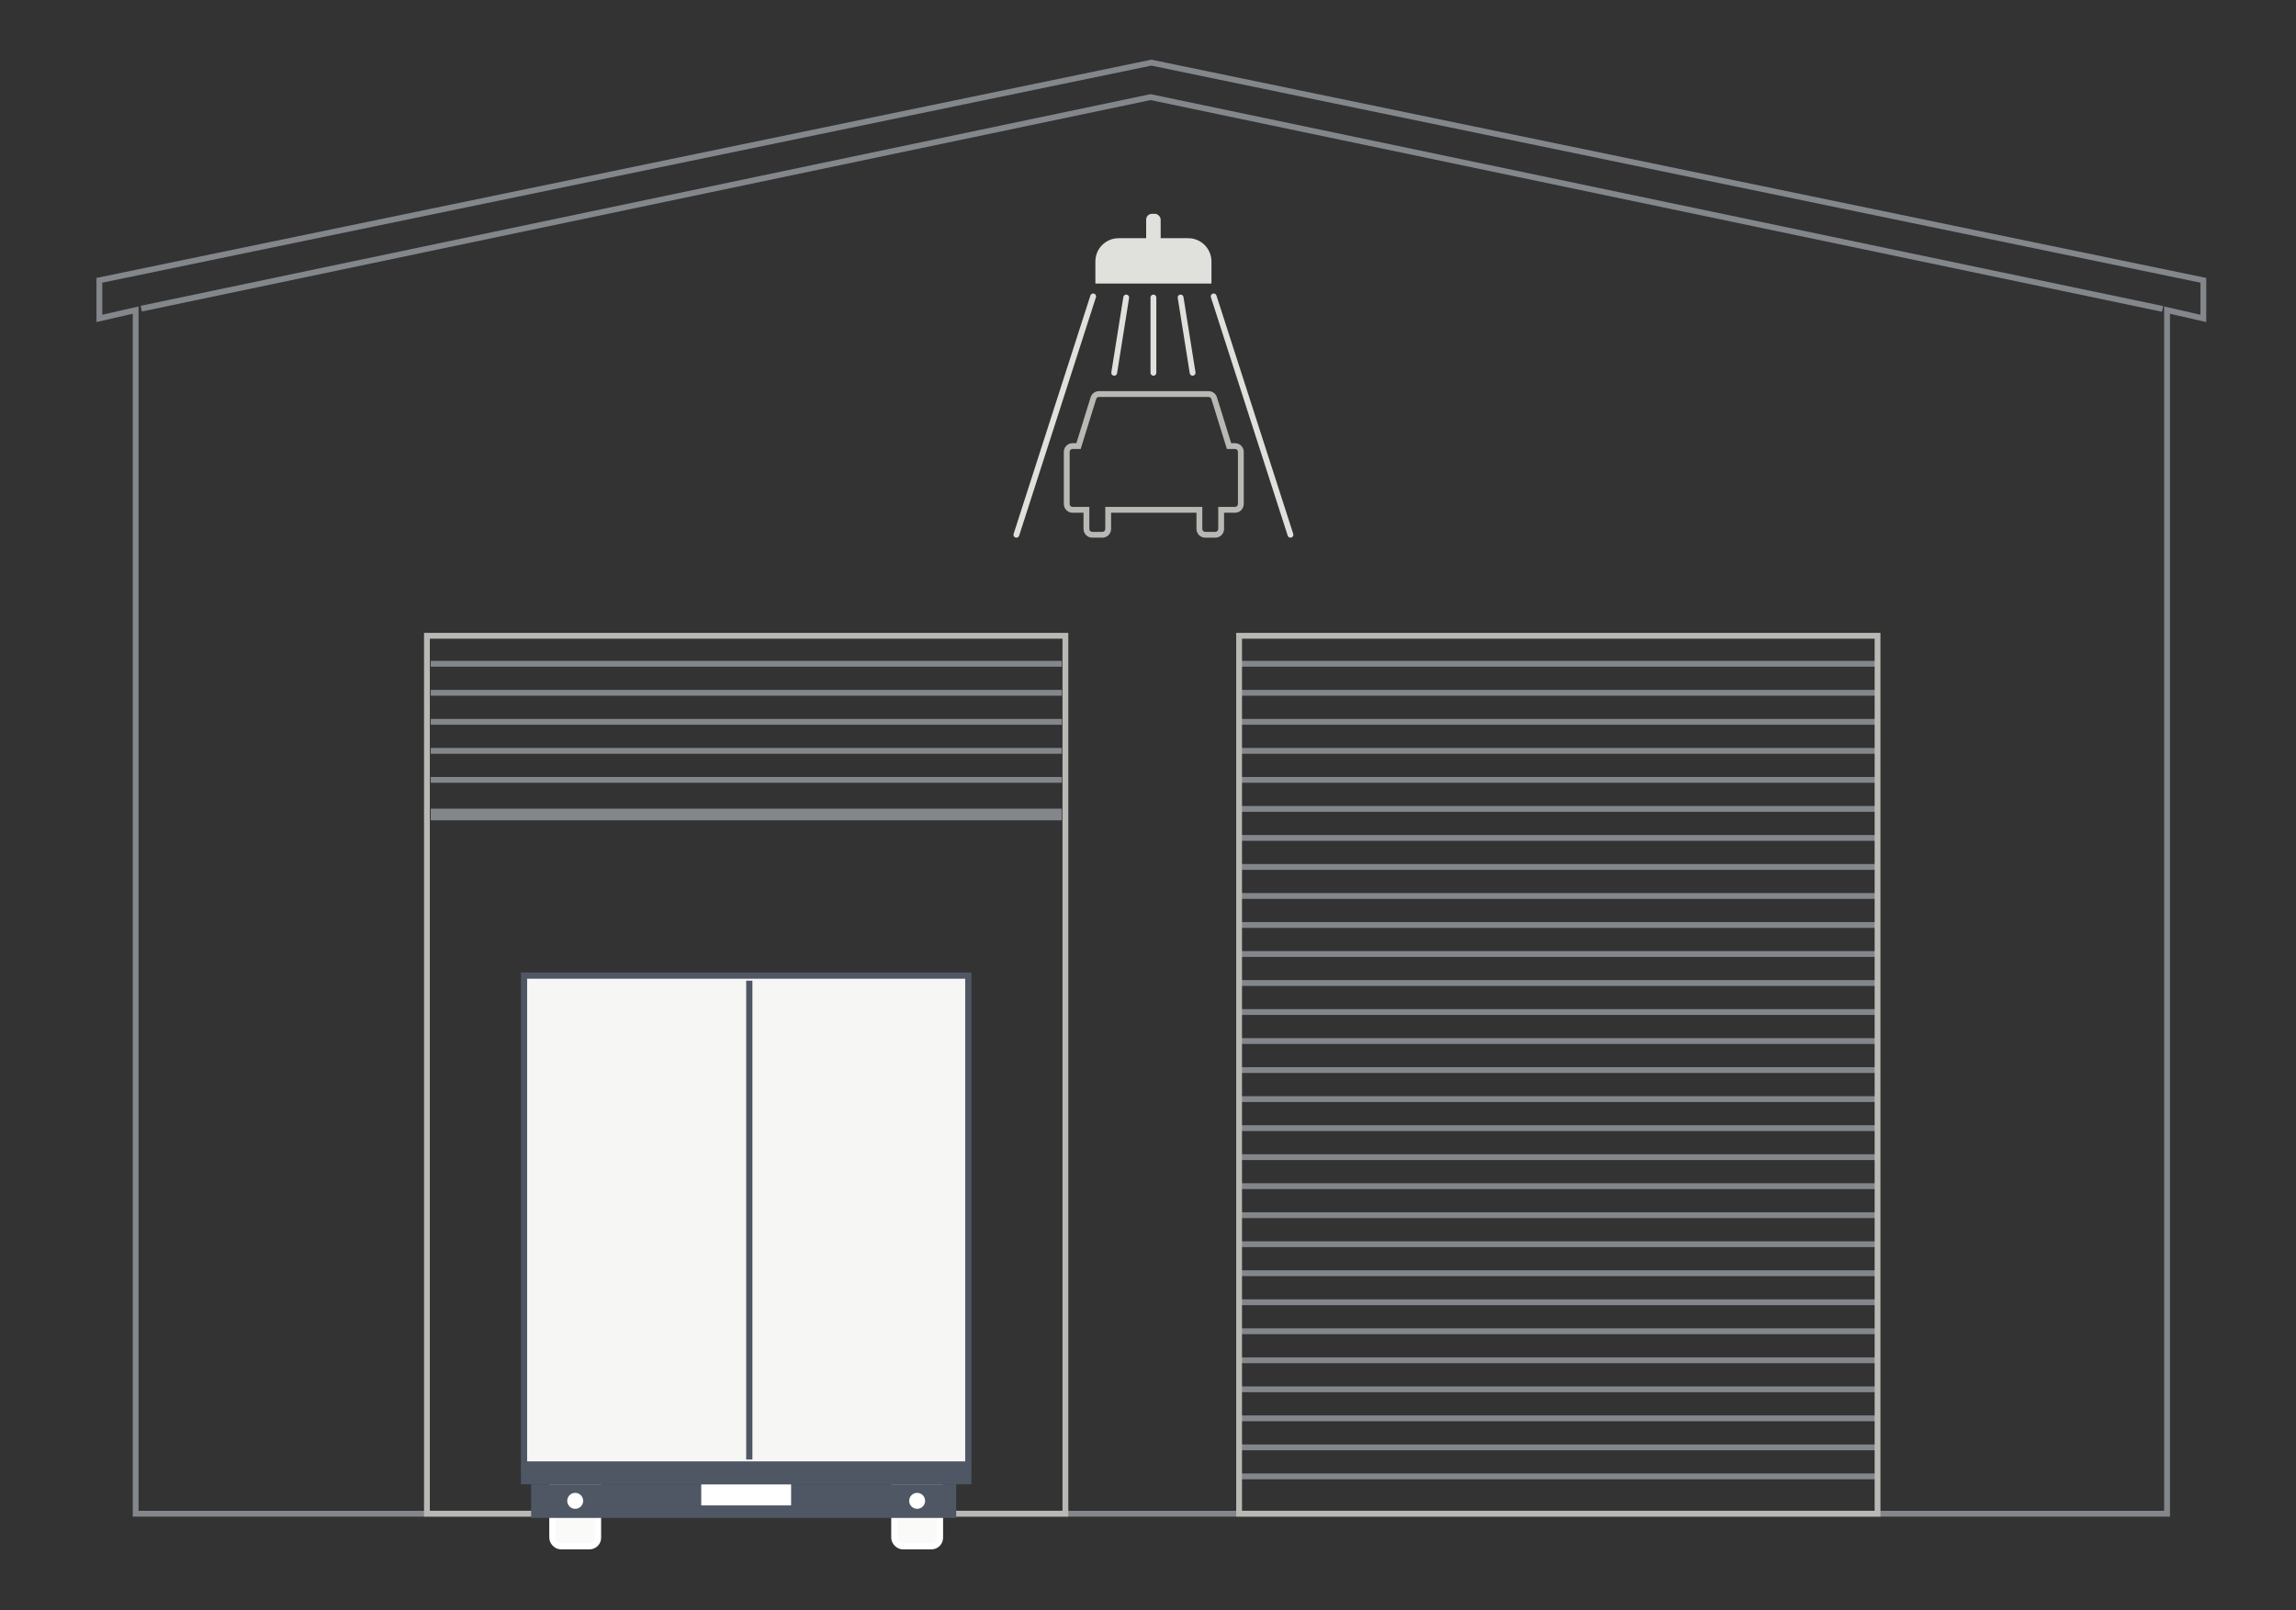 <?xml version="1.0" encoding="UTF-8"?> <svg xmlns="http://www.w3.org/2000/svg" width="395" height="277" viewBox="0 0 395 277" fill="none"><rect x="0" y="0" width="395" height="277" fill="#333333" stroke="none"/><g clip-path="url(#clip0_907_3408)"><path d="M17.096 48.222L198.078 10.777L379.059 48.222V54.775L372.818 53.349V63.824V91.907V148.073V260.406H23.337V148.073V91.907V53.349L17.096 54.775V48.222Z" stroke="#83878C"></path><path d="M24.303 53.1L197.94 16.706L372.042 53.143" stroke="#83878C"></path><rect x="73.449" y="109.375" width="109.841" height="151.026" stroke="#B8B8B4"></rect><line x1="74.098" y1="119.186" x2="182.682" y2="119.186" stroke="#83878C"></line><line x1="74.098" y1="129.172" x2="182.682" y2="129.172" stroke="#83878C"></line><line x1="213.172" y1="114.194" x2="323.013" y2="114.194" stroke="#83878C"></line><line x1="74.098" y1="114.194" x2="182.682" y2="114.194" stroke="#83878C"></line><line x1="74.098" y1="124.179" x2="182.682" y2="124.179" stroke="#83878C"></line><line x1="74.098" y1="134.164" x2="182.682" y2="134.164" stroke="#83878C"></line><line x1="213.172" y1="119.186" x2="323.013" y2="119.186" stroke="#83878C"></line><line x1="74.098" y1="140.119" x2="182.682" y2="140.119" stroke="#83878C" stroke-width="2"></line><line x1="213.172" y1="124.179" x2="323.013" y2="124.179" stroke="#83878C"></line><line x1="213.172" y1="129.172" x2="323.013" y2="129.172" stroke="#83878C"></line><line x1="213.172" y1="134.164" x2="323.013" y2="134.164" stroke="#83878C"></line><line x1="213.172" y1="139.157" x2="323.013" y2="139.157" stroke="#83878C"></line><line x1="213.172" y1="144.15" x2="323.013" y2="144.15" stroke="#83878C"></line><line x1="213.172" y1="149.142" x2="323.013" y2="149.142" stroke="#83878C"></line><line x1="213.172" y1="154.135" x2="323.013" y2="154.135" stroke="#83878C"></line><line x1="213.172" y1="159.127" x2="323.013" y2="159.127" stroke="#83878C"></line><line x1="213.172" y1="164.12" x2="323.013" y2="164.12" stroke="#83878C"></line><line x1="213.172" y1="169.112" x2="323.013" y2="169.112" stroke="#83878C"></line><line x1="213.172" y1="174.105" x2="323.013" y2="174.105" stroke="#83878C"></line><line x1="213.172" y1="179.098" x2="323.013" y2="179.098" stroke="#83878C"></line><line x1="213.172" y1="184.09" x2="323.013" y2="184.09" stroke="#83878C"></line><line x1="213.172" y1="189.083" x2="323.013" y2="189.083" stroke="#83878C"></line><line x1="213.172" y1="194.075" x2="323.013" y2="194.075" stroke="#83878C"></line><line x1="213.172" y1="199.068" x2="323.013" y2="199.068" stroke="#83878C"></line><line x1="213.172" y1="204.061" x2="323.013" y2="204.061" stroke="#83878C"></line><line x1="213.172" y1="209.053" x2="323.013" y2="209.053" stroke="#83878C"></line><line x1="213.172" y1="214.046" x2="323.013" y2="214.046" stroke="#83878C"></line><line x1="213.172" y1="219.038" x2="323.013" y2="219.038" stroke="#83878C"></line><line x1="213.172" y1="239.009" x2="323.013" y2="239.009" stroke="#83878C"></line><line x1="213.172" y1="224.031" x2="323.013" y2="224.031" stroke="#83878C"></line><line x1="213.172" y1="244.001" x2="323.013" y2="244.001" stroke="#83878C"></line><line x1="213.172" y1="229.023" x2="323.013" y2="229.023" stroke="#83878C"></line><line x1="213.172" y1="248.994" x2="323.013" y2="248.994" stroke="#83878C"></line><line x1="213.172" y1="234.016" x2="323.013" y2="234.016" stroke="#83878C"></line><line x1="213.172" y1="253.986" x2="323.013" y2="253.986" stroke="#83878C"></line><rect x="213.172" y="109.375" width="109.841" height="151.026" stroke="#B8B8B4"></rect><rect x="95.032" y="252.712" width="7.85" height="13.296" rx="1.464" fill="#FAFAF8" stroke="white" stroke-width="1.071"></rect><rect x="153.86" y="252.712" width="7.85" height="13.296" rx="1.464" fill="#FAFAF8" stroke="white" stroke-width="1.071"></rect><rect x="90.153" y="167.838" width="76.434" height="84.103" fill="#F6F6F4" stroke="#4F5764" stroke-width="1.071"></rect><line x1="128.907" y1="168.712" x2="128.907" y2="251.084" stroke="#4F5764" stroke-width="1.071"></line><rect x="91.379" y="255.349" width="73.121" height="5.786" fill="#4F5764"></rect><rect x="120.641" y="255.352" width="15.458" height="3.627" fill="white"></rect><rect x="89.617" y="252.177" width="77.505" height="3.175" fill="#4F5764"></rect><circle cx="98.956" cy="258.195" r="1.372" fill="white"></circle><circle cx="157.784" cy="258.195" r="1.372" fill="white"></circle><path d="M208.883 68.495L208.405 68.643L208.405 68.643L208.883 68.495ZM211.443 76.741L210.966 76.889L211.075 77.241H211.443V76.741ZM213.475 77.741H213.975V77.741L213.475 77.741ZM213.475 86.706L213.975 86.706V86.706H213.475ZM210.086 87.706V87.206H209.586V87.706H210.086ZM210.086 90.998L210.586 90.998V90.998H210.086ZM206.342 90.998H205.842V90.998L206.342 90.998ZM206.342 87.706H206.842V87.206H206.342V87.706ZM190.65 87.706V87.206H190.15V87.706H190.65ZM190.65 90.998L191.15 90.998V90.998H190.65ZM187.906 91.998L187.906 92.498H187.906V91.998ZM186.906 90.998H186.406V90.998L186.906 90.998ZM186.906 87.706H187.406V87.206H186.906V87.706ZM184.52 87.706L184.52 88.206H184.52V87.706ZM183.52 86.706H183.02V86.706L183.52 86.706ZM183.52 77.741L183.02 77.741V77.741H183.52ZM184.52 76.741V76.241V76.741ZM185.549 76.741V77.241H185.917L186.026 76.889L185.549 76.741ZM188.108 68.495L187.631 68.347L187.631 68.347L188.108 68.495ZM189.063 67.791V67.291L189.063 67.291L189.063 67.791ZM207.928 67.791V68.291C208.146 68.291 208.34 68.433 208.405 68.643L208.883 68.495L209.36 68.347C209.166 67.719 208.585 67.291 207.928 67.291V67.791ZM208.883 68.495L208.405 68.643L210.966 76.889L211.443 76.741L211.921 76.593L209.36 68.347L208.883 68.495ZM211.443 76.741V77.241H212.475V76.741V76.241H211.443V76.741ZM212.475 76.741V77.241C212.751 77.241 212.975 77.465 212.975 77.741L213.475 77.741L213.975 77.741C213.975 76.913 213.303 76.241 212.475 76.241V76.741ZM213.475 77.741H212.975V86.706H213.475H213.975V77.741H213.475ZM213.475 86.706L212.975 86.706C212.975 86.982 212.751 87.206 212.475 87.206V87.706V88.206C213.303 88.206 213.975 87.534 213.975 86.706L213.475 86.706ZM212.475 87.706V87.206H210.086V87.706V88.206H212.475V87.706ZM210.086 87.706H209.586V90.998H210.086H210.586V87.706H210.086ZM210.086 90.998L209.586 90.998C209.586 91.274 209.362 91.498 209.086 91.498V91.998V92.498C209.914 92.498 210.586 91.826 210.586 90.998L210.086 90.998ZM209.086 91.998V91.498H207.342V91.998V92.498H209.086V91.998ZM207.342 91.998V91.498C207.066 91.498 206.842 91.274 206.842 90.998L206.342 90.998L205.842 90.998C205.842 91.826 206.513 92.498 207.342 92.498V91.998ZM206.342 90.998H206.842V87.706H206.342H205.842V90.998H206.342ZM206.342 87.706V87.206H190.65V87.706V88.206H206.342V87.706ZM190.65 87.706H190.15V90.998H190.65H191.15V87.706H190.65ZM190.65 90.998L190.15 90.998C190.15 91.274 189.926 91.498 189.65 91.498V91.998V92.498C190.479 92.498 191.15 91.826 191.15 90.998L190.65 90.998ZM189.65 91.998V91.498H187.906V91.998V92.498H189.65V91.998ZM187.906 91.998L187.906 91.498C187.63 91.498 187.406 91.274 187.406 90.998L186.906 90.998L186.406 90.998C186.407 91.826 187.078 92.498 187.906 92.498L187.906 91.998ZM186.906 90.998H187.406V87.706H186.906H186.406V90.998H186.906ZM186.906 87.706V87.206H184.52V87.706V88.206H186.906V87.706ZM184.52 87.706L184.52 87.206C184.243 87.206 184.02 86.982 184.02 86.706L183.52 86.706L183.02 86.706C183.02 87.534 183.691 88.206 184.52 88.206L184.52 87.706ZM183.52 86.706H184.02V77.741H183.52H183.02V86.706H183.52ZM183.52 77.741L184.02 77.741C184.02 77.465 184.243 77.241 184.52 77.241V76.741V76.241C183.691 76.241 183.02 76.913 183.02 77.741L183.52 77.741ZM184.52 76.741V77.241H185.549V76.741V76.241H184.52V76.741ZM185.549 76.741L186.026 76.889L188.586 68.643L188.108 68.495L187.631 68.347L185.071 76.593L185.549 76.741ZM188.108 68.495L188.586 68.643C188.651 68.434 188.845 68.291 189.064 68.291L189.063 67.791L189.063 67.291C188.406 67.291 187.826 67.719 187.631 68.347L188.108 68.495ZM189.063 67.791V68.291H207.928V67.791V67.291H189.063V67.791Z" fill="#B8B8B4"></path><path d="M188.445 44.979C188.445 42.77 190.236 40.979 192.445 40.979H204.416C206.625 40.979 208.416 42.77 208.416 44.979V48.775H188.445V44.979Z" fill="#E0E0DC"></path><rect x="197.184" y="36.782" width="2.496" height="6.093" rx="1" fill="#E0E0DC"></rect><path d="M198.432 51.182L198.432 64.132" stroke="#E0E0DC" stroke-linecap="round"></path><path d="M193.752 51.182L191.687 64.132" stroke="#E0E0DC" stroke-linecap="round"></path><path d="M203.111 51.182L205.176 64.132" stroke="#E0E0DC" stroke-linecap="round"></path><path d="M188.066 50.992L174.857 91.997" stroke="#E0E0DC" stroke-linecap="round"></path><path d="M222.01 91.997L208.8 50.992" stroke="#E0E0DC" stroke-linecap="round"></path></g><defs><clipPath id="clip0_907_3408"><rect width="394" height="276" fill="white" transform="translate(0.184 0.435)"></rect></clipPath></defs></svg> 